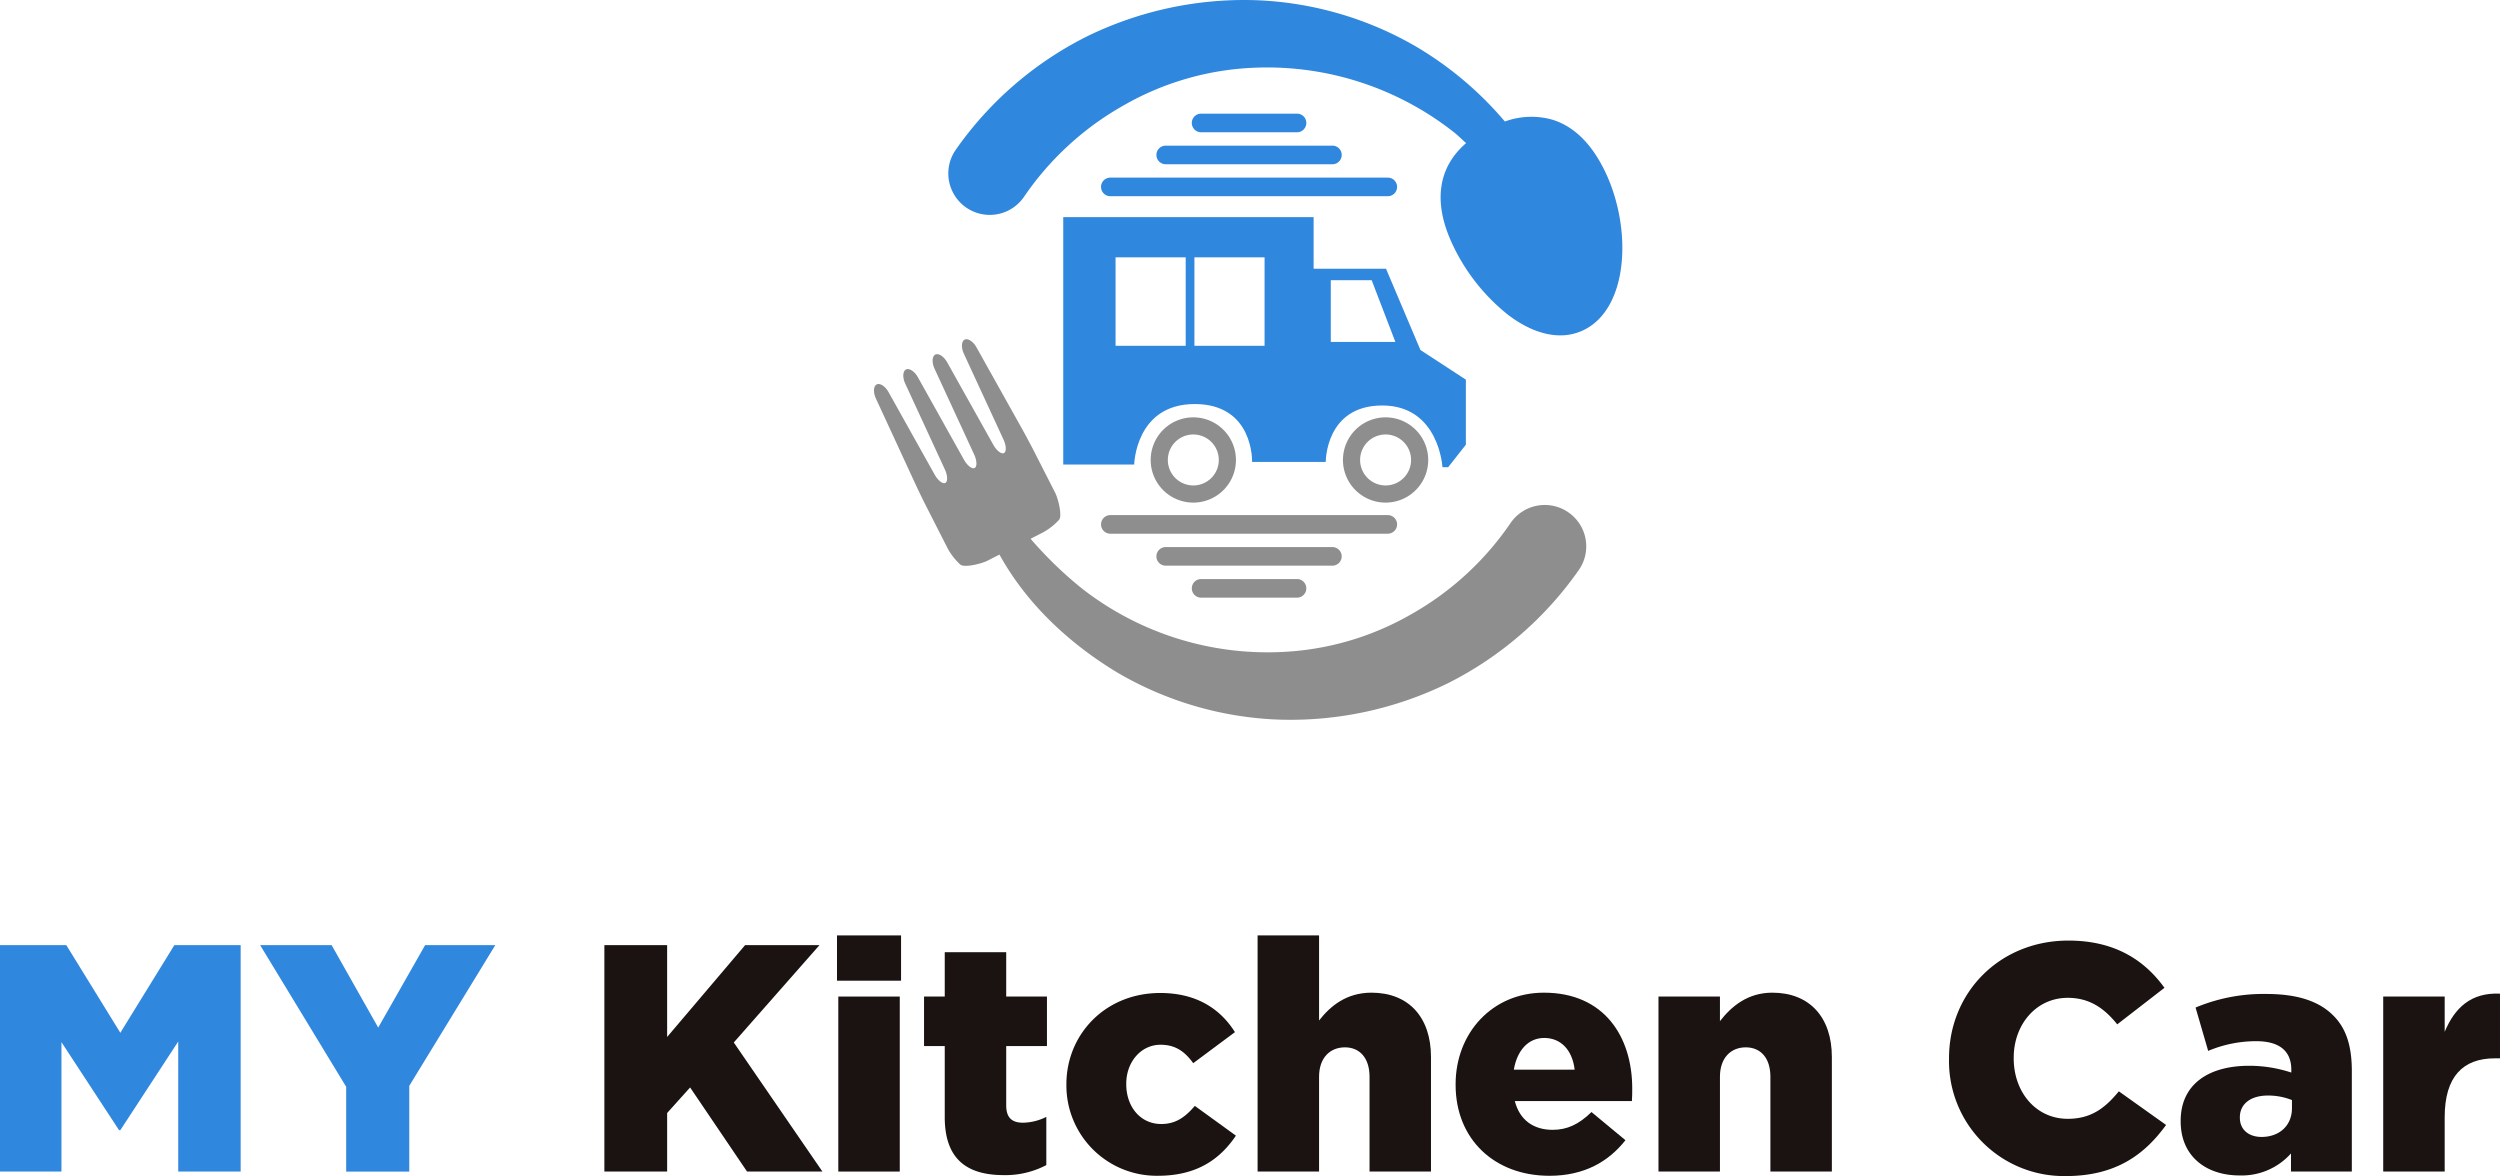 <svg xmlns="http://www.w3.org/2000/svg" width="506.257" height="238.16" viewBox="0 0 506.257 238.16">
  <g id="グループ_2465" data-name="グループ 2465" transform="translate(-670.001 -715.383)">
    <g id="グループ_2438" data-name="グループ 2438" transform="translate(564.485 335.649)">
      <g id="グループ_2439" data-name="グループ 2439" transform="translate(27.715)">
        <g id="グループ_103" data-name="グループ 103" transform="translate(254.799 379.734)">
          <path id="パス_271" data-name="パス 271" d="M279.524,414.623h0c-2.708-5.7-6.318-9.285-10.729-10.646a15.653,15.653,0,0,0-9.636.363,70.516,70.516,0,0,0-17.74-15.032,69.693,69.693,0,0,0-32.864-9.54,72.514,72.514,0,0,0-34.026,7.34,71.487,71.487,0,0,0-26.588,22.984,8.393,8.393,0,0,0,13.819,9.531A60.035,60.035,0,0,1,181.914,401.1a57.733,57.733,0,0,1,26.644-7.656A61.114,61.114,0,0,1,248.8,406.48c.88.693,1.671,1.492,2.509,2.236-5.723,4.929-6.77,12.038-2.717,20.585a39.666,39.666,0,0,0,11.164,14.146c3.636,2.78,7.275,4.2,10.614,4.2a10.756,10.756,0,0,0,4.662-1.034C284.221,442.251,284.983,426.126,279.524,414.623Z" transform="translate(-131.417 -379.734)" fill="#3087de"/>
          <path id="パス_272" data-name="パス 272" d="M282,437.895a8.391,8.391,0,0,0-11.678,2.123,60.036,60.036,0,0,1-20.151,18.519,57.736,57.736,0,0,1-26.644,7.656A61.113,61.113,0,0,1,183.3,453.161a80.279,80.279,0,0,1-10.206-9.915l2.34-1.192a12.55,12.55,0,0,0,3.431-2.646c.675-.838-.172-4.275-.791-5.488l-4.263-8.366c-.618-1.213-1.665-3.175-2.328-4.364l-9.344-16.714c-.666-1.189-1.745-1.885-2.4-1.552s-.725,1.617-.155,2.851l8.03,17.386c.571,1.234.612,2.462.089,2.729s-1.489-.49-2.155-1.677L156.2,407.5c-.666-1.186-1.745-1.885-2.4-1.549s-.725,1.617-.155,2.851l8.03,17.386c.571,1.234.612,2.462.089,2.726s-1.489-.488-2.155-1.674l-9.344-16.717c-.663-1.186-1.742-1.885-2.4-1.552s-.725,1.617-.155,2.854l8.03,17.383c.571,1.237.609,2.465.089,2.729s-1.492-.488-2.155-1.677l-9.344-16.714c-.663-1.189-1.742-1.888-2.4-1.552s-.725,1.617-.158,2.851l8.033,17.386c.571,1.234,1.543,3.237,2.161,4.448l4.263,8.369a12.449,12.449,0,0,0,2.646,3.431c.838.678,4.272-.172,5.485-.788l2.429-1.24.175.3c5.45,9.742,13.955,17.7,23.692,23.582a69.659,69.659,0,0,0,32.864,9.54,72.444,72.444,0,0,0,34.026-7.34,71.462,71.462,0,0,0,26.588-22.985A8.369,8.369,0,0,0,282,437.895Zm-109.041,5.414h0l.018.03Z" transform="translate(-141.399 -334.144)" fill="#8e8e8f"/>
          <g id="グループ_100" data-name="グループ 100" transform="translate(45.964 104.309)">
            <path id="パス_273" data-name="パス 273" d="M214.928,418.586H158.744a1.883,1.883,0,1,1,0-3.767h56.184a1.883,1.883,0,1,1,0,3.767Z" transform="translate(-156.859 -414.819)" fill="#8e8e8f"/>
            <path id="パス_274" data-name="パス 274" d="M196.268,420.764H162.513a1.883,1.883,0,0,1,0-3.767h33.755a1.883,1.883,0,1,1,0,3.767Z" transform="translate(-149.417 -410.522)" fill="#8e8e8f"/>
            <path id="パス_275" data-name="パス 275" d="M184.347,422.942h-19.42a1.883,1.883,0,1,1,0-3.767h19.42a1.883,1.883,0,0,1,0,3.767Z" transform="translate(-144.66 -406.225)" fill="#8e8e8f"/>
          </g>
          <g id="グループ_102" data-name="グループ 102" transform="translate(45.964 23.015)">
            <g id="グループ_101" data-name="グループ 101">
              <path id="パス_276" data-name="パス 276" d="M158.744,391.832h56.184a1.883,1.883,0,1,1,0,3.767H158.744a1.883,1.883,0,1,1,0-3.767Z" transform="translate(-156.859 -378.879)" fill="#3087de"/>
              <path id="パス_277" data-name="パス 277" d="M162.516,389.654h33.756a1.883,1.883,0,1,1,0,3.767H162.516a1.883,1.883,0,1,1,0-3.767Z" transform="translate(-149.417 -383.176)" fill="#3087de"/>
              <path id="パス_278" data-name="パス 278" d="M164.927,387.475h19.42a1.885,1.885,0,0,1,0,3.77h-19.42a1.885,1.885,0,0,1,0-3.77Z" transform="translate(-144.66 -387.475)" fill="#3087de"/>
            </g>
          </g>
        </g>
        <g id="グループ_105" data-name="グループ 105" transform="translate(293.111 423.706)">
          <g id="グループ_104" data-name="グループ 104" transform="translate(17.707 40.543)">
            <path id="パス_279" data-name="パス 279" d="M173.338,416.792a8.632,8.632,0,1,0,8.634-8.631A8.632,8.632,0,0,0,173.338,416.792Zm3.472,0a5.16,5.16,0,1,1,5.161,5.158A5.16,5.16,0,0,1,176.81,416.792Z" transform="translate(-134.401 -408.161)" fill="#8e8e8f"/>
            <path id="パス_280" data-name="パス 280" d="M160.241,416.792a8.632,8.632,0,1,0,8.634-8.631A8.632,8.632,0,0,0,160.241,416.792Zm3.472,0a5.16,5.16,0,1,1,5.161,5.158A5.16,5.16,0,0,1,163.713,416.792Z" transform="translate(-160.241 -408.161)" fill="#8e8e8f"/>
          </g>
          <path id="パス_281" data-name="パス 281" d="M154.285,394.524v50.1h14.368s.241-12.252,12.252-12.252,11.621,11.72,11.621,11.72h14.916s-.1-11.428,11.431-11.428,12.2,12.493,12.2,12.493h1.162l3.582-4.552V427.435l-9.2-6.005-6.972-16.465H204.987V394.524Zm54.177,12.766h8.28l4.8,12.5H208.462Zm-27.613-4.626h14.205v17.912H180.849Zm-15.968,0h14.2v17.912h-14.2Z" transform="translate(-154.285 -394.524)" fill="#3087de"/>
        </g>
      </g>
      <g id="グループ_107" data-name="グループ 107" transform="translate(105.515 569.158)">
        <g id="グループ_106" data-name="グループ 106">
          <path id="パス_282" data-name="パス 282" d="M203.24,394.456h13.428l10.94,17.752,10.94-17.752h13.428v45.855H239.334V413.976l-11.726,17.951h-.262l-11.66-17.82v26.2H203.24Z" transform="translate(-203.24 -392.491)" fill="#3087de"/>
          <path id="パス_283" data-name="パス 283" d="M248.017,423.148,230.59,394.456h14.476l9.436,16.7,9.5-16.7h14.212l-17.423,28.5v17.359H248.017Z" transform="translate(-177.913 -392.491)" fill="#3087de"/>
          <path id="パス_284" data-name="パス 284" d="M266.784,394.456h12.71v18.6l15.788-18.6h15.065L292.99,414.173l17.949,26.138H295.675l-11.529-17.032-4.651,5.175v11.857h-12.71Z" transform="translate(-144.396 -392.491)" fill="#1a1311"/>
          <path id="パス_285" data-name="パス 285" d="M291.243,393.436h12.972v9.17H291.243Zm.264,12.381h12.446v35.439H291.507Z" transform="translate(-121.746 -393.436)" fill="#1a1311"/>
          <path id="パス_286" data-name="パス 286" d="M304.587,428.613V414.2h-4.193V404.179h4.193V395.2h12.446v8.975h8.253V414.2h-8.253v11.99c0,2.488,1.113,3.536,3.405,3.536a10.914,10.914,0,0,0,4.717-1.179v9.761a17.762,17.762,0,0,1-8.648,2.03C309.04,440.339,304.587,437.064,304.587,428.613Z" transform="translate(-113.272 -391.799)" fill="#1a1311"/>
          <path id="パス_287" data-name="パス 287" d="M315.361,418.094v-.131c0-10.023,7.8-18.473,19-18.473,7.273,0,12.119,3.143,15.133,7.926l-8.45,6.288c-1.7-2.357-3.6-3.733-6.618-3.733-4,0-6.943,3.536-6.943,7.86v.131c0,4.586,2.883,8.059,7.076,8.059,2.947,0,4.846-1.377,6.812-3.669l8.319,6.027c-3.274,4.848-7.991,8.124-15.788,8.124A18.287,18.287,0,0,1,315.361,418.094Z" transform="translate(-99.412 -387.83)" fill="#1a1311"/>
          <path id="パス_288" data-name="パス 288" d="M335.464,393.436h12.448v17.228c2.294-2.949,5.568-5.634,10.612-5.634,7.533,0,12.053,4.979,12.053,13.035v23.19H358.132V422.063c0-3.866-2.032-5.961-4.979-5.961-3.014,0-5.241,2.1-5.241,5.961v19.193H335.464Z" transform="translate(-80.796 -393.436)" fill="#1a1311"/>
          <path id="パス_289" data-name="パス 289" d="M356.283,418.125v-.131c0-10.351,7.4-18.538,17.883-18.538,12.25,0,17.883,8.974,17.883,19.39,0,.786,0,1.7-.065,2.556H368.271c.982,3.864,3.8,5.828,7.664,5.828,2.949,0,5.308-1.113,7.862-3.6l6.878,5.7c-3.405,4.324-8.319,7.207-15.395,7.207C364.143,436.534,356.283,429.13,356.283,418.125Zm24.106-3.08c-.458-3.929-2.75-6.419-6.158-6.419-3.274,0-5.5,2.556-6.158,6.419Z" transform="translate(-61.516 -387.861)" fill="#1a1311"/>
          <path id="パス_290" data-name="パス 290" d="M377.612,400.242H390.06v4.979c2.292-2.949,5.566-5.765,10.611-5.765,7.535,0,12.053,4.979,12.053,13.035v23.19H400.278V416.488c0-3.866-2.03-5.961-4.979-5.961-3.012,0-5.239,2.1-5.239,5.961v19.193H377.612Z" transform="translate(-41.765 -387.861)" fill="#1a1311"/>
          <path id="パス_291" data-name="パス 291" d="M408.159,417.956v-.131c0-13.365,10.285-23.846,24.172-23.846,9.368,0,15.4,3.933,19.457,9.565l-9.565,7.4c-2.619-3.276-5.634-5.372-10.023-5.372-6.419,0-10.94,5.437-10.94,12.119v.131c0,6.878,4.52,12.25,10.94,12.25,4.784,0,7.6-2.227,10.351-5.568l9.565,6.812c-4.324,5.961-10.154,10.35-20.308,10.35A23.284,23.284,0,0,1,408.159,417.956Z" transform="translate(-13.477 -392.933)" fill="#1a1311"/>
          <path id="パス_292" data-name="パス 292" d="M432.516,425.4v-.131c0-7.336,5.568-11.136,13.887-11.136a27.2,27.2,0,0,1,8.517,1.375v-.589c0-3.667-2.292-5.763-7.074-5.763a24.969,24.969,0,0,0-9.761,1.965l-2.554-8.779a35.6,35.6,0,0,1,14.345-2.75c6.356,0,10.678,1.506,13.5,4.322,2.685,2.621,3.8,6.29,3.8,11.269v20.372H454.854v-3.669a13.359,13.359,0,0,1-10.414,4.455C437.691,436.341,432.516,432.477,432.516,425.4Zm22.535-2.685v-1.637a13.037,13.037,0,0,0-4.848-.919c-3.6,0-5.7,1.768-5.7,4.389v.131c0,2.423,1.835,3.865,4.389,3.865C452.495,428.546,455.051,426.254,455.051,422.716Z" transform="translate(9.078 -387.735)" fill="#1a1311"/>
          <path id="パス_293" data-name="パス 293" d="M453.811,400.155h12.448v7.14c2.03-4.848,5.306-7.993,11.2-7.729v13.1h-1.048c-6.485,0-10.152,3.735-10.152,11.922v11.005H453.811Z" transform="translate(28.798 -387.774)" fill="#1a1311"/>
        </g>
      </g>
    </g>
  </g>
</svg>
